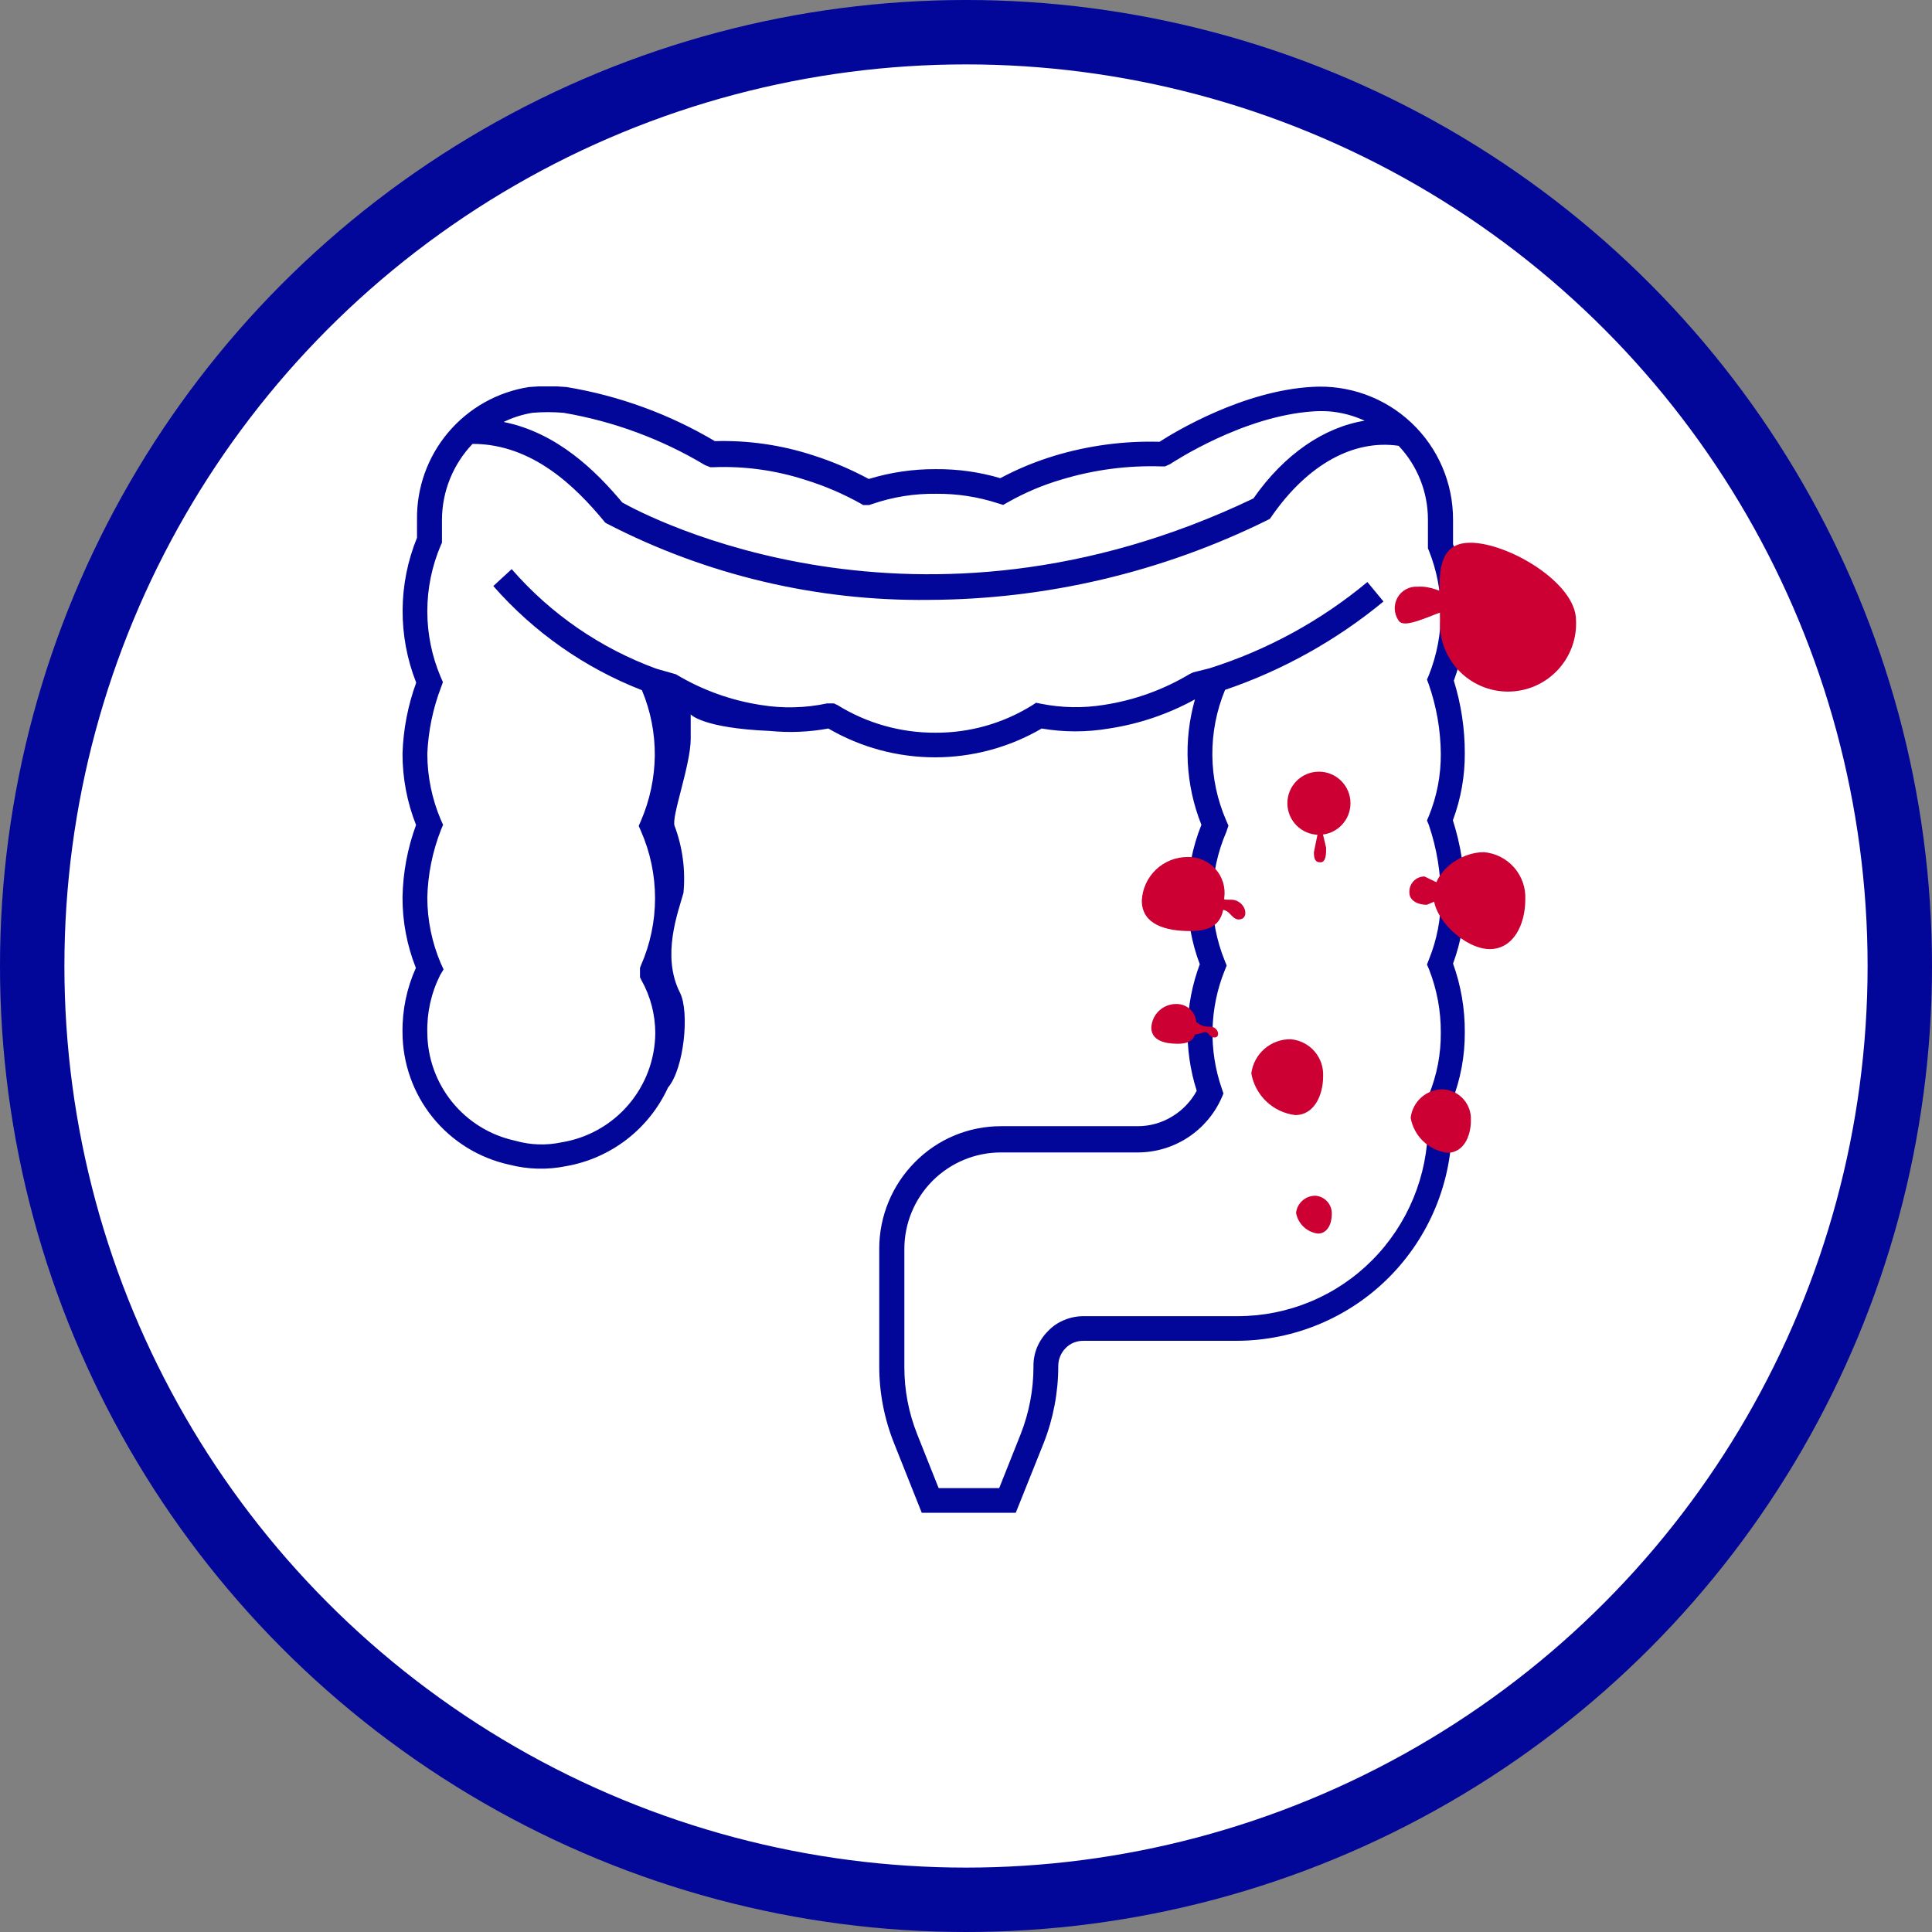 <svg fill="none" height="120" viewBox="0 0 120 120" width="120" xmlns="http://www.w3.org/2000/svg"><rect x="0" y="0" width="120" height="120" fill="#808080" stroke="none"/> <circle cx="60" cy="60" fill="white" r="58" stroke="#020699" stroke-width="4"></circle> <g clip-path="url(#clip0_2220_106)"> <path d="M47.811 45.4C49.025 45.52 50.251 45.47 51.451 45.25C53.462 46.422 55.748 47.039 58.076 47.039C60.404 47.039 62.69 46.422 64.701 45.25C66.084 45.485 67.498 45.485 68.881 45.25C70.754 44.966 72.561 44.353 74.221 43.44C73.491 46.009 73.631 48.748 74.621 51.23C74.053 52.648 73.761 54.162 73.761 55.69C73.756 57.124 74.014 58.548 74.521 59.89C73.577 62.414 73.51 65.183 74.331 67.75C73.973 68.41 73.445 68.963 72.801 69.35C72.163 69.741 71.429 69.948 70.681 69.95H62.171C61.177 69.949 60.194 70.145 59.277 70.528C58.36 70.911 57.529 71.472 56.831 72.18C55.414 73.605 54.616 75.531 54.611 77.54V84.85C54.609 86.49 54.922 88.116 55.531 89.64L57.251 93.96H63.091L64.821 89.64C65.422 88.114 65.731 86.489 65.731 84.85C65.73 84.642 65.77 84.436 65.849 84.244C65.928 84.052 66.044 83.877 66.191 83.73C66.334 83.581 66.508 83.465 66.701 83.39C66.892 83.314 67.096 83.277 67.301 83.28H76.831C80.383 83.266 83.785 81.843 86.288 79.323C88.791 76.803 90.192 73.392 90.181 69.84V68.41C90.721 67.037 90.992 65.574 90.981 64.1C90.989 62.651 90.742 61.213 90.251 59.85C90.742 58.522 90.99 57.116 90.981 55.7C90.981 54.088 90.731 52.485 90.241 50.95C90.74 49.613 90.991 48.197 90.981 46.77C90.982 45.247 90.752 43.734 90.301 42.28C91.31 39.54 91.292 36.528 90.251 33.8V32.28C90.254 31.152 90.027 30.037 89.582 29.001C89.137 27.965 88.484 27.032 87.664 26.259C86.844 25.485 85.874 24.889 84.813 24.505C83.753 24.122 82.626 23.96 81.501 24.03C77.211 24.27 73.011 26.8 72.021 27.44C69.812 27.378 67.607 27.672 65.491 28.31C64.328 28.662 63.203 29.128 62.131 29.7C60.833 29.317 59.485 29.128 58.131 29.14C56.718 29.131 55.312 29.337 53.961 29.75C52.856 29.154 51.697 28.662 50.501 28.28C48.533 27.638 46.47 27.34 44.401 27.4C41.566 25.718 38.443 24.578 35.191 24.04C34.413 23.97 33.629 23.97 32.851 24.04C30.894 24.346 29.114 25.348 27.837 26.861C26.56 28.375 25.872 30.299 25.901 32.28V33.4C24.726 36.281 24.708 39.505 25.851 42.4C25.335 43.815 25.048 45.304 25.001 46.81C24.998 48.326 25.284 49.829 25.841 51.24C25.313 52.679 25.029 54.197 25.001 55.73C24.995 57.233 25.277 58.723 25.831 60.12C25.265 61.376 24.981 62.742 25.001 64.12C25.005 66.04 25.664 67.902 26.869 69.397C28.075 70.891 29.755 71.93 31.631 72.34C32.789 72.639 33.999 72.67 35.171 72.43C36.541 72.189 37.831 71.619 38.932 70.769C40.033 69.919 40.911 68.814 41.491 67.55C42.491 66.38 42.841 62.84 42.231 61.65C41.071 59.36 42.121 56.65 42.451 55.46C42.586 54.049 42.398 52.627 41.901 51.3C41.681 50.76 42.901 47.51 42.901 45.89V44.37C42.901 44.37 43.591 45.22 47.811 45.4ZM33.071 25.64C33.713 25.585 34.359 25.585 35.001 25.64C38.107 26.168 41.088 27.27 43.791 28.89L44.121 29.02H44.301C46.243 28.941 48.183 29.209 50.031 29.81C51.23 30.18 52.386 30.677 53.481 31.29L53.611 31.37H53.981L54.161 31.31C55.447 30.866 56.801 30.649 58.161 30.67C59.458 30.66 60.748 30.859 61.981 31.26L62.311 31.36L62.611 31.19C63.666 30.593 64.787 30.12 65.951 29.78C67.963 29.172 70.061 28.898 72.161 28.97H72.361L72.671 28.83C72.861 28.71 77.211 25.83 81.591 25.55C81.907 25.53 82.225 25.53 82.541 25.55C83.309 25.611 84.061 25.808 84.761 26.13C82.231 26.54 79.761 28.22 77.851 30.96C56.941 40.96 40.141 32.05 38.651 31.21C37.021 29.26 34.601 26.87 31.281 26.21C31.846 25.933 32.45 25.741 33.071 25.64ZM31.991 70.85C30.455 70.518 29.078 69.672 28.087 68.452C27.096 67.232 26.551 65.711 26.541 64.14C26.509 62.899 26.784 61.669 27.341 60.56L27.551 60.21L27.381 59.84C26.828 58.544 26.542 57.149 26.541 55.74C26.577 54.301 26.865 52.879 27.391 51.54L27.521 51.23L27.381 50.92C26.829 49.62 26.543 48.222 26.541 46.81C26.603 45.392 26.893 43.994 27.401 42.67L27.511 42.37L27.381 42.07C26.827 40.772 26.541 39.376 26.541 37.965C26.541 36.554 26.827 35.157 27.381 33.86L27.451 33.71V32.28C27.458 30.524 28.138 28.839 29.351 27.57C33.101 27.57 35.791 30.29 37.501 32.35L37.581 32.45L37.691 32.52C43.868 35.717 50.736 37.344 57.691 37.26C64.976 37.233 72.158 35.544 78.691 32.32L78.871 32.23L78.991 32.06C81.221 28.85 84.071 27.28 86.871 27.69C88.041 28.928 88.692 30.567 88.691 32.27V34.06L88.751 34.2C89.741 36.681 89.741 39.448 88.751 41.93L88.631 42.21L88.741 42.5C89.224 43.886 89.478 45.342 89.491 46.81C89.502 48.136 89.251 49.451 88.751 50.68L88.631 50.96L88.751 51.25C89.241 52.696 89.491 54.213 89.491 55.74C89.502 57.063 89.251 58.375 88.751 59.6L88.631 59.91L88.761 60.21C89.251 61.462 89.499 62.795 89.491 64.14C89.502 65.463 89.251 66.775 88.751 68L88.691 68.14V69.88C88.689 73.023 87.445 76.039 85.231 78.27C84.138 79.37 82.839 80.244 81.408 80.841C79.977 81.439 78.442 81.747 76.891 81.75H67.301C66.889 81.749 66.481 81.831 66.101 81.99C65.723 82.143 65.382 82.374 65.101 82.67C64.812 82.956 64.581 83.296 64.421 83.67C64.261 84.053 64.183 84.465 64.191 84.88C64.192 86.321 63.92 87.749 63.391 89.09L62.061 92.43H58.301L56.971 89.09C56.437 87.751 56.165 86.321 56.171 84.88V77.58C56.171 75.989 56.803 74.462 57.928 73.337C59.053 72.212 60.58 71.58 62.171 71.58H70.681C71.78 71.577 72.854 71.256 73.775 70.656C74.696 70.056 75.424 69.204 75.871 68.2L75.991 67.92L75.891 67.62C75.059 65.229 75.123 62.617 76.071 60.27L76.191 59.97L76.071 59.67C75.554 58.4 75.296 57.04 75.311 55.67C75.331 54.293 75.623 52.933 76.171 51.67L76.301 51.28L76.161 50.96C75.606 49.682 75.313 48.305 75.301 46.912C75.289 45.519 75.558 44.137 76.091 42.85C79.676 41.629 83.009 39.769 85.931 37.36L84.931 36.15C82.04 38.556 78.708 40.376 75.121 41.51L74.121 41.76L73.901 41.86C72.269 42.839 70.462 43.491 68.581 43.78C67.277 43.993 65.946 43.969 64.651 43.71L64.351 43.65L64.091 43.82C62.29 44.937 60.21 45.523 58.091 45.51C55.943 45.517 53.836 44.922 52.011 43.79L51.791 43.69H51.491H51.371C50.022 43.978 48.632 44.012 47.271 43.79C45.4 43.505 43.603 42.856 41.981 41.88L40.781 41.54C37.306 40.271 34.209 38.141 31.781 35.35L30.641 36.4C33.153 39.267 36.319 41.486 39.871 42.87C40.409 44.155 40.681 45.536 40.671 46.93C40.654 48.323 40.361 49.7 39.811 50.98L39.671 51.3L39.811 51.62C40.388 52.934 40.686 54.354 40.686 55.79C40.686 57.225 40.388 58.645 39.811 59.96L39.751 60.12V60.7L39.841 60.88C40.403 61.885 40.699 63.018 40.701 64.17C40.687 65.803 40.096 67.38 39.033 68.62C37.97 69.861 36.503 70.686 34.891 70.95C33.931 71.157 32.934 71.122 31.991 70.85Z" fill="#020699"></path> <path d="M97.889 38.52C97.917 39.092 97.829 39.664 97.629 40.201C97.429 40.738 97.122 41.228 96.727 41.643C96.332 42.058 95.857 42.388 95.33 42.614C94.804 42.839 94.237 42.956 93.664 42.956C93.091 42.956 92.525 42.839 91.998 42.614C91.472 42.388 90.996 42.058 90.601 41.643C90.206 41.228 89.9 40.738 89.7 40.201C89.5 39.664 89.412 39.092 89.439 38.52C89.439 36.19 88.999 33.71 91.329 33.71C93.659 33.71 97.889 36.19 97.889 38.52Z" fill="#CC0033"></path> <path d="M94.739 55.88C94.739 57.38 94.029 58.95 92.529 58.95C91.029 58.95 89.039 57.13 89.039 55.64C89.039 54.15 90.669 52.93 92.169 52.93C92.896 52.993 93.57 53.336 94.049 53.886C94.528 54.437 94.775 55.151 94.739 55.88Z" fill="#CC0033"></path> <path d="M76.04 55.77C76.04 57.27 75.42 57.83 73.92 57.83C72.42 57.83 70.92 57.43 70.92 55.94C70.954 55.208 71.269 54.517 71.8 54.012C72.331 53.507 73.037 53.227 73.77 53.23C74.094 53.221 74.416 53.283 74.714 53.412C75.012 53.54 75.278 53.732 75.494 53.974C75.711 54.215 75.871 54.501 75.966 54.812C76.06 55.122 76.085 55.449 76.04 55.77Z" fill="#CC0033"></path> <path d="M91.359 69.6C91.359 70.6 90.889 71.6 89.909 71.6C89.345 71.532 88.818 71.284 88.406 70.893C87.994 70.502 87.718 69.99 87.619 69.43C87.677 68.932 87.919 68.473 88.299 68.145C88.679 67.817 89.168 67.644 89.669 67.66C90.148 67.699 90.594 67.923 90.91 68.286C91.225 68.648 91.387 69.12 91.359 69.6Z" fill="#CC0033"></path> <path d="M82.181 66.86C82.181 68.03 81.621 69.26 80.451 69.26C79.778 69.178 79.15 68.882 78.658 68.416C78.167 67.949 77.838 67.338 77.721 66.67C77.797 66.077 78.089 65.533 78.541 65.142C78.993 64.751 79.573 64.54 80.171 64.55C80.74 64.599 81.268 64.867 81.644 65.298C82.019 65.729 82.211 66.289 82.181 66.86Z" fill="#CC0033"></path> <path d="M82.72 75.42C82.72 76.01 82.45 76.62 81.86 76.62C81.525 76.578 81.213 76.43 80.968 76.198C80.723 75.966 80.559 75.662 80.5 75.33C80.535 75.033 80.679 74.76 80.905 74.564C81.13 74.368 81.421 74.263 81.72 74.27C82.003 74.295 82.265 74.429 82.451 74.644C82.638 74.858 82.734 75.136 82.72 75.42Z" fill="#CC0033"></path> <path d="M81.921 51.85C83.003 51.85 83.881 50.972 83.881 49.89C83.881 48.807 83.003 47.93 81.921 47.93C80.838 47.93 79.961 48.807 79.961 49.89C79.961 50.972 80.838 51.85 81.921 51.85Z" fill="#CC0033"></path> <path d="M90.989 55.2L88.619 56.2C88.099 56.2 87.539 55.959 87.539 55.44C87.531 55.311 87.549 55.182 87.593 55.061C87.636 54.94 87.704 54.829 87.792 54.736C87.88 54.642 87.987 54.567 88.105 54.516C88.223 54.465 88.35 54.439 88.479 54.44L90.549 55.44C91.069 55.44 91.959 54.91 91.959 55.44C91.959 55.999 91.519 55.2 90.989 55.2Z" fill="#CC0033"></path> <path d="M81.999 51.1L82.369 52.66C82.369 53.02 82.369 53.56 82.009 53.56C81.659 53.56 81.609 53.29 81.609 52.93L81.909 51.46C81.909 51.1 81.659 50.53 82.009 50.53C82.369 50.53 81.999 50.74 81.999 51.1Z" fill="#CC0033"></path> <path d="M91.301 37.12C90.911 37.8 89.571 36.34 88.061 36.441C87.81 36.423 87.559 36.477 87.338 36.595C87.116 36.714 86.932 36.892 86.807 37.11C86.682 37.328 86.62 37.577 86.63 37.828C86.639 38.079 86.719 38.323 86.861 38.531C87.281 39.27 89.721 37.651 91.001 37.651C92.281 37.651 91.301 37.12 91.301 37.12Z" fill="#CC0033"></path> <path d="M73.68 54.77C75.07 55.15 75.02 55.94 76.46 55.88C77.35 55.88 77.69 57.09 76.94 57.11C76.43 57.11 76.36 56.279 75.59 56.569C73.3 57.419 73.68 55.45 73.68 55.45" fill="#CC0033"></path> <path d="M74.3 63.71C74.3 64.52 73.96 64.83 73.14 64.83C72.32 64.83 71.51 64.61 71.51 63.83C71.528 63.432 71.699 63.056 71.989 62.782C72.278 62.508 72.662 62.357 73.06 62.36C73.233 62.356 73.406 62.389 73.565 62.457C73.725 62.525 73.868 62.626 73.985 62.754C74.103 62.882 74.191 63.033 74.246 63.198C74.3 63.363 74.318 63.537 74.3 63.71Z" fill="#CC0033"></path> <path d="M73.67 63.17C74.42 63.37 74.39 63.8 75.18 63.77C75.66 63.77 75.84 64.43 75.44 64.44C75.04 64.45 75.12 63.99 74.71 64.14C73.47 64.6 73.71 63.53 73.71 63.53" fill="#CC0033"></path> </g> <defs> <clipPath id="clip0_2220_106"> <rect fill="white" height="70.01" transform="translate(25 24)" width="72.9"></rect> </clipPath> </defs> </svg>